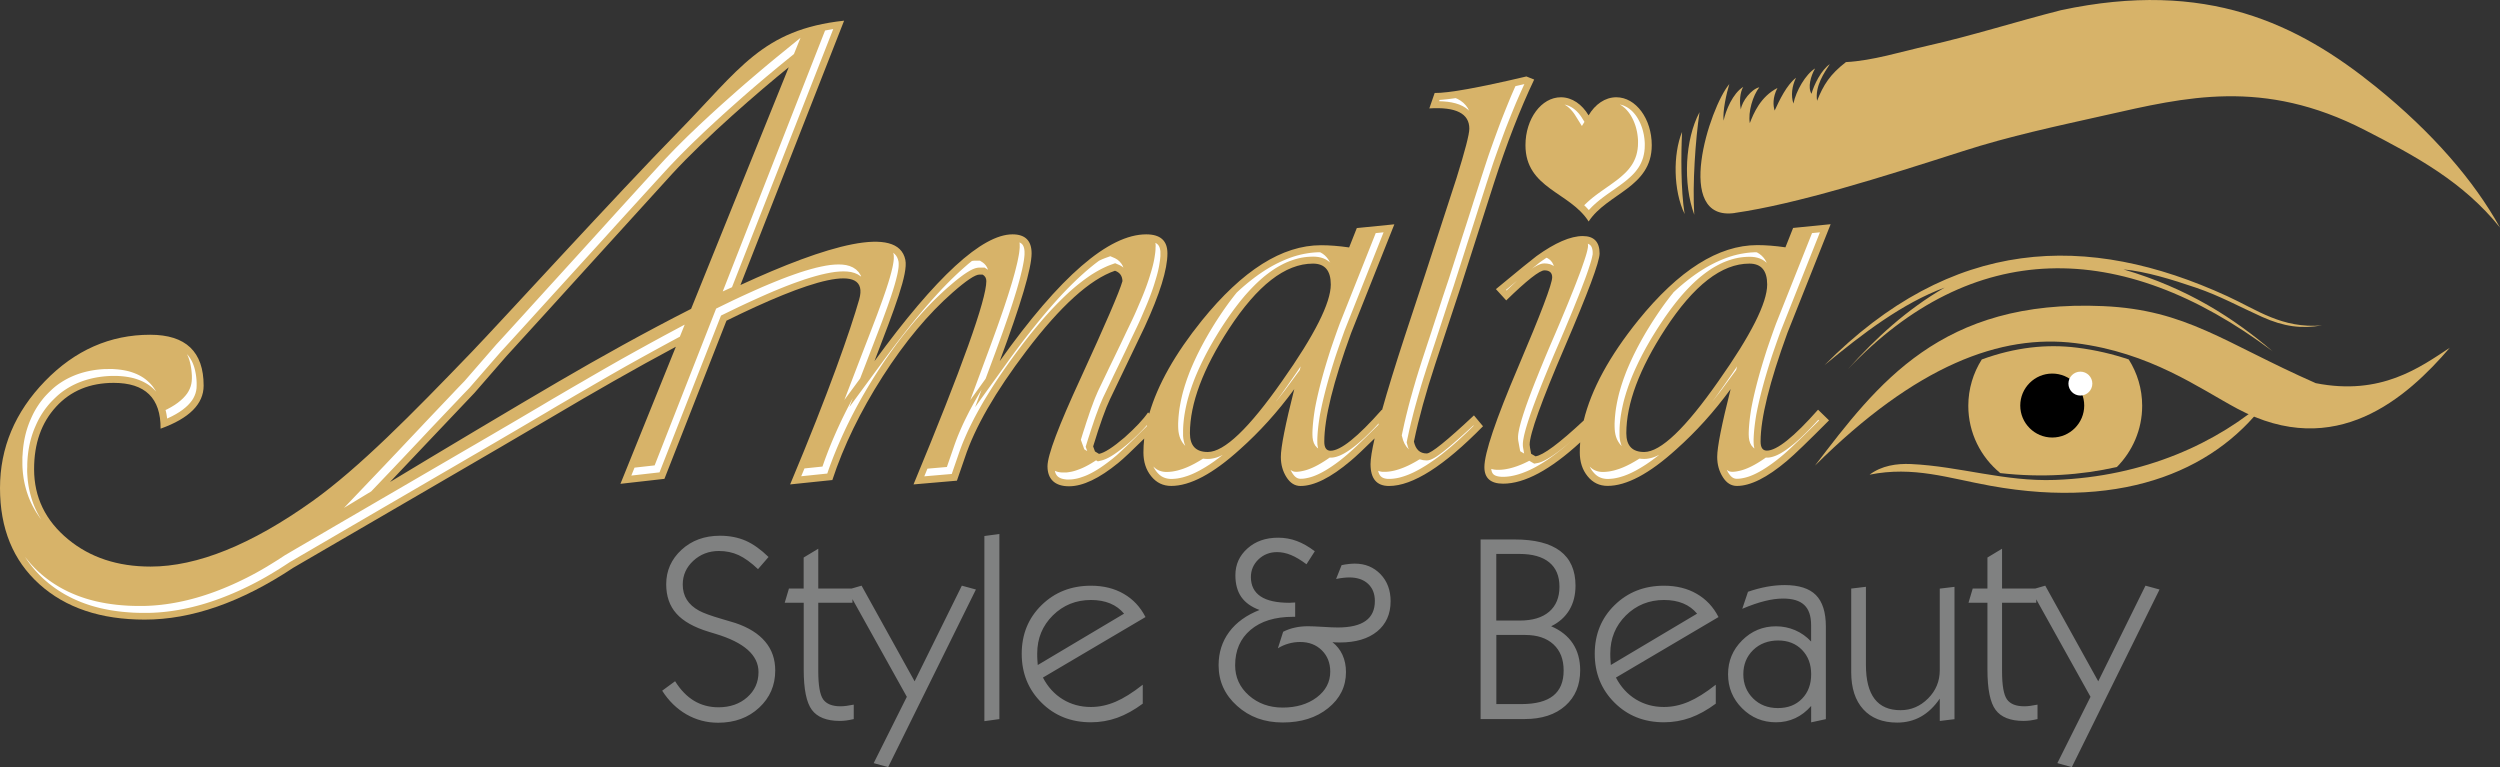 <?xml version="1.0" encoding="UTF-8"?><svg id="Ebene_1" xmlns="http://www.w3.org/2000/svg" viewBox="0 0 508.14 155.92"><rect x="0" y="0" width="508.14" height="155.92" fill="#333333" stroke="none"/><defs><style>.cls-1,.cls-2{fill:#d7b369;}.cls-1,.cls-2,.cls-3,.cls-4,.cls-5{stroke-width:0px;}.cls-1,.cls-3,.cls-4{fill-rule:evenodd;}.cls-4{fill:#fff;}.cls-5{fill:#808181;}</style></defs><path class="cls-1" d="M432.67,73.05c1.73,2.73,2.74,5.97,2.74,9.43,0,4.84-1.97,9.24-5.14,12.44-7.33,1.66-15.27,2.2-23.7,1.24-3.96-3.24-6.5-8.17-6.5-13.67,0-3.46,1.01-6.7,2.74-9.43,6.86-2.5,13.26-3.15,19.31-2.4,3.86.48,7.36,1.33,10.55,2.4"/><path class="cls-1" d="M352.61,43.28c12.57-1.81,29.81-7.24,46.21-12.51,9.81-3.16,19.13-5.11,29.14-7.36,16.18-3.64,32-7.61,52.7,3.02,10.38,5.33,20.04,10.54,27.48,19.83-5.29-9.54-13.7-19.3-25.21-28.61-15.84-12.81-34.38-21.92-64.02-15.58-9.03,2.29-18.06,5.19-27.09,7.22-5.42,1.22-11.2,3.05-16.62,3.33-3.24,2.49-4.58,4.64-5.87,7.87-.47-3.02,1.54-5.82,2.59-7.45-1.72,1.14-3.25,4.24-3.72,6.03-.81-1.32-.16-3.6.73-5.16-1.92,1.17-3.87,4.55-4.41,7.14-.53-1.63-.31-3.5.53-5.25-1.92,1.5-3.35,4.52-4.34,6.67-.31-.94-.46-2.64.57-4.59-3.46,1.77-4.86,5.18-5.62,7.14-.39-2.27.63-5.61,1.93-7.28-1.59.35-3.54,2.82-3.75,4.51-.34-1.56-.18-3.48.48-4.59-2.13,1.33-3.54,4.75-3.99,6.86-.21-2.01.57-5.46,1.16-7.43-4.05,4.8-11.43,28.01,1.13,26.2"/><path class="cls-1" d="M368.9,94.64c12.71-16.62,25.6-33.88,58.57-32.42,16.97.75,24.55,7.43,43.22,15.66,13.27,2.62,21.2-3.23,27.25-7.2-8.7,10.13-23.18,23.09-43.22,12.37-7.73-4.13-17.63-11.41-32.89-13.31-15.12-1.88-32.27,4.41-52.93,24.9"/><path class="cls-3" d="M417.13,75.93c3.58,0,6.5,2.92,6.5,6.5s-2.92,6.5-6.5,6.5-6.5-2.92-6.5-6.5,2.92-6.5,6.5-6.5"/><path class="cls-4" d="M422.85,75.54c1.34,0,2.43,1.09,2.43,2.43s-1.09,2.43-2.43,2.43-2.43-1.09-2.43-2.43,1.09-2.43,2.43-2.43"/><path class="cls-1" d="M380,96.48c2.47-1.84,5.46-2.29,8.43-2.16,9.89.46,19.01,3.61,29.28,3.23,18.12-.68,33-7.45,43.43-16.69-9.87,14.16-28.75,22.91-56.57,17.88-8.56-1.55-15.63-4.05-24.57-2.26"/><path class="cls-1" d="M370.78,74.28c25.96-26.23,53.48-27.13,81.91-14.09,6.11,2.8,11.12,6.63,19.26,5.95-4.15.72-7.73.27-12.19-1.74-4.57-2.05-8.55-4.27-13.36-5.91-5.02-1.71-10.27-3.32-14.79-3.73,13.13,3.85,22.45,9.94,30.31,16.64-30.99-23.26-61.14-22.85-86.3,3.62,5.67-6.35,11.96-12.11,19.65-16.57-8.47,3.12-16.59,9.25-24.49,15.82"/><path class="cls-1" d="M344.37,43.65c-2.33-6.34-1.88-15.32,1.07-20.85-.82,5.56-1.46,14.49-1.07,20.85"/><path class="cls-1" d="M342.41,43.5c-2.31-4.75-2.38-12.16-.52-16.69-.21,4.38-.28,11.76.52,16.69"/><path class="cls-2" d="M328.53,19.77c3.97,0,7.2,4.38,7.2,9.74,0,8.62-9.04,9.74-12.83,15.51-3.77-5.99-12.84-6.69-12.84-15.51,0-5.37,3.24-9.74,7.2-9.74,2.27,0,4.31,1.44,5.63,3.68,1.32-2.24,3.35-3.68,5.63-3.68"/><path class="cls-2" d="M245.49,91.87c3.34,0,8.39-4.81,15.1-14.41,6.61-9.36,9.9-15.91,9.9-19.63,0-2.84-1.21-4.25-3.62-4.25-5.64,0-11.31,4.42-17.08,13.26-5.29,8.13-7.93,15.19-7.93,21.22,0,2.54,1.21,3.81,3.62,3.81M291.59,18.9c2.8.04,9.01-1.08,18.66-3.36l1.58.63c-2.9,6.11-5.61,13.09-8.15,20.98-1.52,4.75-3.81,11.9-6.87,21.45-1.15,3.42-2.84,8.56-5.09,15.41-1.91,5.81-3.36,11.05-4.33,15.75.35,1.6,1.21,2.41,2.6,2.41.89,0,4.1-2.58,9.6-7.74l1.84,2.21c-7.93,8.08-14.28,12.14-19.11,12.14-2.49,0-3.75-1.47-3.75-4.44,0-1.07.28-2.82.83-5.23-2.21,2.18-3.84,3.71-4.91,4.6-4.01,3.38-7.39,5.07-10.14,5.07-1.15,0-2.1-.58-2.86-1.78-.76-1.19-1.15-2.56-1.15-4.12,0-1.99.91-6.59,2.73-13.78-3.38,4.62-7.06,8.69-11.05,12.24-5.46,4.96-10.12,7.43-13.96,7.43-1.65,0-3.01-.65-4.07-1.97-1.06-1.3-1.58-2.93-1.58-4.83,0-.93.05-1.87.16-2.83-2.46,2.43-4.2,4.08-5.25,4.93-3.9,3.19-7.24,4.77-10.03,4.77s-4.38-1.37-4.38-4.07c0-2.23,2.25-8.19,6.74-17.9,5.07-11.05,7.91-17.62,8.5-19.74-.04-1.06-.54-1.75-1.52-2.1-5.07,1.73-11.1,7.17-18.03,16.32-6.26,8.26-10.45,15.49-12.5,21.71l-1.6,4.64-8.82.76c9.86-23.77,14.8-37.56,14.8-41.33,0-.59-.26-1.04-.76-1.32h-.65c-.85,0-2.67,1.21-5.46,3.66-4.94,4.33-9.69,10.01-14.22,17.08-4.53,7.09-7.93,14.09-10.21,21.02l-8.58.89c7.87-18.73,12.25-31.34,14.03-37.57,2.29-8.03-10.55-3.8-26.97,4.29l-12.61,32.15-8.94,1.01,11.26-27.86c-8.4,4.49-17.08,9.48-24.76,14.03-9.97,5.91-41.01,23.89-53,30.89-10.59,7.03-20.65,10.54-30.19,10.54-8.94,0-16.08-2.39-21.43-7.21-5.34-4.81-7.99-11.33-7.99-19.52s3.04-15.45,9.15-21.75c6.08-6.27,13.22-9.42,21.37-9.42,7.24,0,10.87,3.44,10.87,10.34,0,3.74-2.91,6.65-8.75,8.75.05-6.22-3.12-9.31-9.53-9.31-4.85,0-8.75,1.62-11.71,4.85-2.99,3.26-4.47,7.46-4.47,12.68,0,5.73,2.32,10.49,6.94,14.29,4.47,3.68,10.04,5.52,16.72,5.52,9.5,0,20.51-4.44,32.95-13.32,9.42-6.73,20.25-17.73,32.35-30.31,5.82-6.05,29.97-32.52,41.76-44.53,12.71-12.95,17.18-20.97,33.92-22.8l-21.07,53.73c17.4-8.03,32.05-12.35,33.52-5.1.56,2.78-2.1,9.69-6.28,20.57,12.53-17.19,21.89-25.77,28.06-25.77,2.58,0,3.88,1.28,3.88,3.86,0,3.03-2.17,10.34-6.48,21.91,12.22-17.19,22.15-25.77,29.78-25.77,2.88,0,4.31,1.28,4.31,3.86,0,3.27-1.54,8.26-4.64,14.97-1.56,3.25-3.9,8.15-7.04,14.69-.89,1.86-2.04,5.05-3.42,9.58l.37,1.02.82.5c1.11-.22,2.84-1.32,5.22-3.36,2.23-1.99,3.81-3.68,4.75-5.07l.25.24c1.71-5.9,5.28-12.21,10.69-18.92,8.26-10.21,16.32-15.3,24.21-15.3,1.73,0,3.64.15,5.72.45l1.56-3.94,7.63-.76-8.78,22.08c-3.64,9.99-5.46,17.36-5.46,22.1,0,1.24.43,1.84,1.28,1.84,2.02,0,5.5-2.77,10.4-8.32l.06.05c1.13-4.04,2.68-9.07,4.65-15.09,1.99-5.94,5.48-16.62,10.49-32.07,1.73-5.55,2.6-8.89,2.6-10.03,0-3.08-2.71-4.46-8.13-4.12l1.08-3.12h0ZM304.05,58.77c4.66-3.86,7.41-6.09,8.26-6.72,3.77-2.71,6.91-4.07,9.4-4.07,2.28,0,3.42,1.19,3.42,3.55,0,1.65-2.36,8-7.11,19.05s-7.11,17.66-7.11,19.81c0,.22.11.82.3,1.84l.89.52c1.56-.21,4.82-2.63,9.8-7.28,1.53-6.31,5.22-13.09,11.07-20.35,8.26-10.21,16.32-15.3,24.21-15.3,1.73,0,3.64.15,5.72.45l1.56-3.94,7.63-.76-8.78,22.08c-3.64,9.99-5.46,17.36-5.46,22.1,0,1.24.43,1.84,1.28,1.84,2.02,0,5.5-2.77,10.4-8.32l2.23,2.17c-4.16,4.18-7,6.93-8.58,8.26-4.01,3.38-7.39,5.07-10.14,5.07-1.15,0-2.1-.58-2.86-1.78-.76-1.19-1.15-2.56-1.15-4.12,0-1.99.91-6.59,2.73-13.78-3.38,4.62-7.06,8.69-11.05,12.24-5.46,4.96-10.12,7.43-13.96,7.43-1.65,0-3.01-.65-4.07-1.97-1.06-1.3-1.58-2.93-1.58-4.83,0-.68.03-1.36.08-2.04-6.09,5.59-11.32,8.39-15.66,8.39-2.54,0-3.81-1.13-3.81-3.36,0-2.84,2.3-9.64,6.89-20.41,4.59-10.77,6.89-16.84,6.89-18.18,0-.93-.54-1.41-1.58-1.41-.98,0-3.58,2.04-7.76,6.11l-2.1-2.3h0ZM334.19,91.87c3.34,0,8.39-4.81,15.1-14.41,6.61-9.36,9.9-15.91,9.9-19.63,0-2.84-1.21-4.25-3.62-4.25-5.64,0-11.31,4.42-17.08,13.26-5.29,8.13-7.93,15.19-7.93,21.22,0,2.54,1.21,3.81,3.62,3.81h0ZM160.32,13.67c-6.06,4.9-16.82,14.19-23.69,21.66-4.05,4.4-25.63,28.27-33.73,37.1l-6.46,7.43c-6.64,6.95-12.37,13.08-17.17,18.11,9.81-5.94,25.86-15.51,34.24-20.4,8.25-4.82,17.71-10.1,26.96-14.79l19.85-49.12h0Z"/><path class="cls-4" d="M288.58,93.36l.68.17.73.06.3-.03.26-.06.23-.07.22-.09.21-.1.21-.11.21-.12.22-.13.23-.15.23-.16.24-.17.26-.19.27-.2.28-.21.29-.23.3-.24.32-.26.33-.27.34-.29.35-.3.37-.32.38-.33.39-.34.41-.36.42-.38.43-.39.45-.4.46-.42.47-.43.4-.37.06.07-.55.54-.71.69-.7.66-.69.64-.68.62-.67.59-.66.57-.65.54-.64.52-.63.5-.62.47-.61.45-.6.42-.59.4-.58.38-.57.35-.55.33-.54.3-.53.28-.52.26-.51.23-.5.21-.48.18-.47.16-.46.14-.45.12-.43.09-.42.07-.41.05-.4.03h-.73l-.3-.04-.26-.06-.22-.07-.19-.09-.16-.1-.14-.11-.13-.13-.12-.16-.11-.19-.1-.23-.09-.28-.04-.18.09.04.22.07.26.06.3.04h.73l.4-.03.41-.05.42-.07.43-.09.45-.12.46-.14.47-.16.48-.18.5-.21.51-.23.52-.26.53-.28.54-.3.55-.33M308.02,17.51l.78-.18.88-.2.16-.04-.11.23-.27.6-.27.6-.27.61-.27.61-.27.62-.27.62-.26.63-.26.63-.26.64-.26.64-.26.65-.26.65-.26.66-.26.66-.25.67-.25.67-.25.68-.25.68-.25.69-.25.69-.25.7-.25.7-.25.71-.25.72-.24.72-.24.73-.24.73-.24.74-.24.74-.15.45-.15.47-.15.48-.16.49-.16.51-.17.52-.17.54-.18.55-.18.57-.19.58-.19.59-.19.61-.2.62-.2.64-.21.65-.21.66-.22.68-.22.69-.23.71-.23.72-.24.73-.24.75-.24.76-.25.78-.25.79-.26.8-.26.82-.27.83-.27.85-.28.86-.28.88-.28.88-.11.32-.11.34-.12.35-.12.36-.12.37-.13.38-.13.39-.13.4-.14.41-.14.42-.14.43-.14.44-.15.45-.15.46-.15.47-.16.48-.16.49-.16.5-.17.51-.17.52-.17.53-.18.54-.18.55-.18.56-.19.57-.08.25-.5,1.51-.2.61-.2.62-.21.63-.21.64-.18.55-.18.54-.17.54-.17.54-.17.53-.17.53-.16.53-.16.52-.16.52-.15.52-.15.52-.15.51-.15.51-.14.51-.14.5-.14.5-.14.49-.13.49-.13.49-.13.49-.12.48-.12.48-.12.48-.12.47-.11.47-.11.47-.11.46-.1.46-.1.46-.1.46-.1.45-.16.78.27.98.18.43-.03-.02-.48-.54-.38-.62-.28-.67-.27-.98.16-.78.1-.45.1-.46.1-.46.1-.46.11-.46.11-.47.11-.47.12-.47.12-.48.12-.48.12-.48.13-.49.13-.49.13-.49.14-.49.14-.5.14-.5.14-.51.15-.51.15-.51.15-.52.15-.52.16-.52.16-.52.16-.53.17-.53.17-.53.17-.54.17-.54.18-.54.18-.55.21-.64.21-.63.2-.62.2-.61.5-1.51.08-.25.19-.57.18-.56.18-.55.18-.54.17-.53.17-.52.17-.51.16-.5.16-.49.16-.48.15-.47.15-.46.15-.45.14-.44.14-.43.14-.42.14-.41.13-.4.13-.39.13-.38.12-.37.12-.36.12-.35.11-.34.11-.32.28-.88.28-.88.28-.86.27-.85.27-.83.26-.82.26-.8.25-.79.25-.78.24-.76.24-.75.24-.73.23-.72.23-.71.22-.69.22-.68.21-.66.21-.65.2-.64.2-.62.19-.61.19-.59.19-.58.18-.57.18-.55.17-.54.17-.52.16-.51.16-.49.15-.48.15-.47.15-.45.24-.74.24-.74.24-.73.24-.73.24-.72.25-.72.25-.71.25-.7.25-.7.25-.69.25-.69.25-.68.25-.68.25-.67.25-.67.26-.66.26-.66.26-.65.26-.65.26-.64.26-.64.26-.63.26-.63.27-.62.27-.62.27-.61.09-.19h0ZM298.63,22.53l-.2-.2-.56-.43-.62-.36-.68-.3-.73-.24-.78-.18-.82-.13-.88-.08-.85-.04.09-.26.29-.02.37-.03.39-.04.41-.04.43-.05.45-.06.47-.06.46-.07.39.17.62.36.56.43.49.51.41.57.28.55h.01ZM234.83,49.36l.1.05.18.11.15.12.13.13.11.15.1.17.09.2.07.24.06.28.04.32v.92l-.03.3-.03.31-.04.32-.05.33-.05.34-.06.36-.07.37-.08.38-.09.39-.1.4-.11.41-.12.42-.13.44-.14.45-.14.46-.15.47-.16.48-.17.49-.18.5-.19.51-.2.52-.21.53-.22.54-.23.55-.24.56-.25.58-.25.59-.26.6-.27.61-.28.61-.14.3-.15.32-.16.33-.16.34-.17.35-.17.36-.18.37-.18.38-.19.39-.19.4-.19.41-.2.42-.2.43-.21.44-.21.44-.22.45-.22.46-.41.85-.29.6-.24.5-.25.51-.25.52-.26.53-.26.54-.26.55-.27.56-.27.57-.28.58-.28.59-.29.6-.3.62-.09.19-.09.2-.09.2-.09.21-.09.22-.1.23-.1.23-.1.24-.1.25-.1.26-.1.26-.1.27-.1.28-.11.29-.11.29-.11.3-.11.31-.11.32-.11.32-.11.33-.11.34-.12.35-.12.35-.12.36-.12.37-.12.38-.12.38-.13.39-.13.4-.13.41-.13.42-.27.88.32.88-.6-.36-.7-1.94.27-.88.13-.42.13-.41.13-.4.13-.39.12-.38.12-.38.12-.37.12-.36.12-.35.12-.35.11-.34.11-.33.11-.32.11-.32.11-.31.11-.3.11-.29.11-.29.1-.28.1-.27.1-.26.1-.26.1-.25.1-.24.1-.23.1-.23.09-.22.09-.21.09-.2.09-.2.09-.19.3-.62.29-.6.28-.59.28-.58.27-.57.27-.56.26-.55.26-.54.26-.53.25-.52.25-.51.24-.5.29-.6.41-.85.22-.46.22-.45.21-.44.21-.44.2-.43.2-.41.19-.41.19-.4.19-.39.18-.38.18-.37.17-.36.17-.35.16-.34.16-.33.15-.32.14-.3.28-.61.27-.61.26-.6.25-.59.25-.58.24-.56.23-.55.22-.54.21-.53.2-.52.19-.51.18-.5.17-.49.16-.48.15-.47.14-.46.14-.45.13-.44.12-.42.11-.41.1-.4.09-.39.08-.38.07-.37.06-.36.05-.34.05-.33.04-.32.03-.31.02-.3v-.28l.02-.26v-.38l-.05-.32h0v-.04ZM207.21,49.27l.04.02.18.09.15.1.13.11.11.12.1.15.09.17.08.21.07.25.05.29.03.33v.61l-.02.27-.03.3-.04.34-.05.37-.07.39-.08.42-.09.45-.1.48-.12.5-.13.53-.14.56-.15.58-.17.61-.18.64-.19.66-.21.69-.22.71-.23.74-.24.76-.26.79-.27.82-.28.84-.3.87-.31.89-.32.92-.33.94-.35.97-.36.99-.37,1.02-.38,1.04-1.92,5.17-3.12,4.35,4.06-10.94.38-1.04.37-1.02.36-.99.35-.97.33-.94.32-.92.31-.89.3-.87.28-.84.27-.82.26-.79.24-.76.23-.74.22-.71.21-.69.19-.66.18-.64.17-.61.15-.58.14-.56.13-.53.12-.5.1-.48.09-.45.08-.42.07-.39.05-.37.04-.34.03-.3.02-.27v-.61l-.03-.33-.02-.08h0ZM181.56,51.38h0l.3.26.25.28.21.33.17.39.13.47.02.15.02.2v.51l-.02.31-.04.34-.06.37-.07.4-.09.43-.11.46-.12.49-.14.52-.15.54-.17.57-.18.59-.2.62-.21.65-.23.67-.24.69-.25.72-.27.74-.28.77-.29.79-.3.82-.32.84-.33.86-.34.89-.35.91-.36.94-.37.96-.38.98-1.96,5.09-3.21,4.37,4.18-10.88.38-.98.37-.96.36-.94.35-.91.34-.89.33-.86.32-.84.3-.82.29-.79.28-.77.27-.74.25-.72.24-.69.23-.67.21-.65.2-.62.18-.59.17-.57.15-.54.14-.52.12-.49.11-.46.09-.43.07-.4.06-.37.04-.34.02-.31v-.51l-.02-.2-.02-.15-.08-.31h0ZM167.71,6.2l1.09-.2.56-.09-20.58,52.47-1.88.86,20.8-53.04h.01ZM31.76,79.64l-.12-.15-.35-.36-.37-.34-.39-.32-.42-.3-.44-.27-.45-.25-.47-.22-.49-.2-.51-.18-.52-.16-.54-.13-.56-.11-.57-.09-.59-.07-.6-.05-.62-.03h-1.11l-.48.02-.47.03-.47.04-.46.05-.46.06-.45.07-.45.08-.44.09-.44.1-.43.11-.43.12-.42.13-.42.14-.41.15-.41.16-.4.17-.39.18-.39.19-.38.2-.37.21-.37.22-.36.23-.36.24-.35.25-.34.26-.34.28-.33.29-.32.3-.32.31-.31.31-.31.32-.3.33-.29.34-.28.35-.27.35-.26.36-.25.37-.24.37-.23.38-.22.38-.21.39-.2.4-.19.4-.18.41-.18.41-.17.42-.16.43-.15.43-.14.44-.13.44-.12.45-.11.45-.1.46-.09.46-.08.47-.07.47-.06.48-.05.48-.04.49-.03.5-.02.5v.51l-.02.51v.57l.03.57.04.56.05.56.07.55.08.55.1.54.11.54.13.53.14.52.15.52.17.51.18.51.2.5.21.49.23.49.24.48.26.47.27.47.2.32-.28-.37-.31-.45-.3-.45-.29-.46-.27-.47-.26-.47-.24-.48-.23-.49-.21-.49-.2-.5-.18-.51-.17-.51-.15-.52-.14-.52-.13-.53-.11-.54-.1-.54-.08-.55-.07-.55-.05-.56-.04-.56-.02-.57v-1.59l.04-.5.03-.5.04-.49.05-.48.06-.48.07-.47.08-.47.09-.46.1-.46.11-.45.12-.45.13-.44.14-.44.15-.43.16-.43.17-.42.18-.41.18-.41.19-.4.2-.4.21-.39.22-.38.23-.38.24-.37.25-.37.26-.36.27-.35.28-.35.29-.34.3-.33.31-.32.31-.31.32-.31.32-.3.33-.29.34-.28.34-.26.35-.25.36-.24.36-.23.37-.22.37-.21.38-.2.39-.19.39-.18.4-.17.4-.16.41-.15.42-.14.42-.13.43-.12.43-.11.44-.1.44-.09.45-.08.45-.07.46-.06.46-.05.47-.04.47-.03h.48l.48-.02h.63l.62.04.6.05.59.07.57.09.56.11.54.13.52.16.51.18.49.2.47.22.45.25.44.27.42.3.39.32.37.34.35.36.33.39.3.41.28.43.2.35v-.03ZM37.97,71.94l.24.27.23.3.22.32.2.34.19.36.17.38.15.4.14.43.12.45.1.47.09.49.07.52.05.54.03.56v.56l-.02.57-.08.53-.13.51-.19.5-.24.49-.3.48-.37.47-.43.47-.5.46-.57.46-.64.45-.72.44-.79.43-.86.41-.16.07-.04-.33-.09-.56-.11-.54-.08-.3.36-.17.79-.43.72-.44.64-.45.57-.46.5-.46.43-.47.37-.47.3-.48.24-.49.19-.5.13-.51.08-.53.03-.57v-.56l-.04-.56-.05-.54-.07-.52-.09-.49-.1-.47-.12-.45-.14-.43-.15-.4-.17-.38-.09-.18h0ZM138.15,68.45l-2.25,1.21-.79.43-.79.43-.79.43-.79.43-.79.44-.8.44-.8.44-.79.44-.79.44-.79.44-.79.44-.79.45-.79.45-.79.45-.79.45-.78.45-.78.45-.78.45-.78.45-.77.45-.77.45-.77.44-.76.44-.76.44-.75.44-.75.44-.75.44-.74.43-.74.43-.73.43-.72.43-.99.59-1.11.65-1.22.72-1.32.78-1.41.83-1.5.88-1.58.92-1.65.97-1.72,1-1.78,1.04-1.83,1.06-1.87,1.09-1.9,1.11-1.93,1.12-3.59,2.09-2.3,1.34-1.97,1.15-1.96,1.14-1.95,1.13-1.92,1.12-1.89,1.1-1.85,1.08-1.81,1.05-1.75,1.02-1.69.99-1.63.95-1.55.9-1.47.86-1.38.8-1.28.75-1.21.71-1.01.66-.97.62-.97.6-.96.58-.96.56-.96.54-.95.51-.95.49-.95.47-.94.45-.94.43-.94.41-.93.39-.93.37-.92.35-.92.33-.92.31-.91.29-.91.27-.91.25-.9.23-.9.21-.9.19-.89.17-.89.15-.88.13-.88.11-.88.09-.87.07-.87.05-.87.03h-1.68l-.8-.02-.79-.03-.78-.05-.76-.06-.75-.07-.74-.09-.73-.1-.72-.11-.71-.13-.7-.14-.69-.15-.67-.17-.67-.18-.65-.19-.64-.21-.63-.22-.62-.23-.61-.25-.6-.26-.59-.27-.58-.29-.57-.3-.56-.31-.55-.33-.54-.34-.53-.35-.52-.37-.51-.38-.5-.39-.49-.41-.48-.42-.46-.43-.45-.44-.43-.45-.42-.46-.4-.47-.39-.48-.37-.48-.36-.49-.34-.5-.24-.38.34.44.39.48.4.47.42.46.43.45.45.44.46.43.48.42.49.41.5.39.51.38.52.37.53.35.54.34.55.33.56.31.57.3.58.29.59.27.6.26.61.25.62.23.63.22.64.21.65.19.67.18.67.17.69.15.7.14.71.13.72.11.73.1.74.09.75.07.76.06.78.05.79.03.8.02h1.68l.87-.03.87-.05.87-.07.88-.09.88-.11.88-.13.89-.15.89-.17.9-.19.9-.21.9-.23.91-.25.91-.27.91-.29.92-.31.92-.33.92-.35.93-.37.93-.39.94-.41.94-.43.94-.45.95-.47.95-.49.95-.51.96-.54.96-.56.96-.58.97-.6.97-.62,1.01-.66,1.21-.71,1.28-.75,1.38-.8,1.47-.86,1.55-.9,1.63-.95,1.69-.99,1.75-1.02,1.81-1.05,1.85-1.08,1.89-1.1,1.92-1.12,1.95-1.13,1.96-1.14,1.97-1.15,2.3-1.34,3.59-2.09,1.93-1.12,1.9-1.11,1.87-1.09,1.83-1.06,1.78-1.04,1.72-1,1.65-.97,1.58-.92,1.5-.88,1.41-.83,1.32-.78,1.22-.72,1.11-.65.99-.59.72-.43.73-.43.74-.43.74-.43.75-.44.75-.44.75-.44.76-.44.76-.44.77-.44.77-.45.77-.45.78-.45.78-.45.78-.45.78-.45.79-.45.79-.45.79-.45.79-.45.79-.44.79-.44.79-.44.79-.44.8-.44.8-.44.79-.44.79-.43.79-.43.79-.43.79-.43,4.24-2.27-1,2.49-.02-.02ZM175.04,56.25l-.07-.07-.62-.41-.67-.29-.71-.19-.75-.1-.79-.03-.83.03-.87.08-.91.14-.96.19-1.01.23-1.05.28-1.1.32-1.14.36-1.18.41-1.23.44-1.26.48-1.3.52-1.34.55-1.37.59-1.4.62-1.44.65-1.46.67-1.49.7-1.51.73-2.03.99-12.5,31.87-5.73.65.65-1.61,4.09-.46,12.5-31.87,2.03-.99,1.51-.73,1.49-.7,1.46-.67,1.44-.65,1.4-.62,1.37-.58,1.34-.55,1.3-.52,1.26-.48,1.23-.44,1.18-.41,1.14-.36,1.1-.32,1.05-.28,1.01-.23.96-.19.91-.14.87-.08.83-.03.79.03.75.1.71.19.68.29.62.41.53.53.41.64.11.31h0ZM200.77,54.81l-.04-.03-.6-.39h-1.13l-.32.03-.36.08-.33.11-.33.14-.33.16-.34.19-.35.21-.37.24-.38.26-.4.29-.42.32-.44.34-.46.37-.48.4-.5.43-.53.45-.47.42-.47.43-.47.44-.47.44-.47.45-.47.46-.47.47-.46.48-.46.48-.46.49-.46.5-.46.51-.46.52-.46.52-.45.53-.45.54-.45.55-.45.55-.45.56-.45.57-.45.58-.44.59-.44.59-.44.6-.44.61-.44.62-.44.63-.44.63-.43.64-.43.65-.43.66-.43.67-.43.67-.42.67-.41.67-.41.67-.4.67-.39.67-.39.67-.38.67-.37.67-.37.67-.36.67-.35.67-.35.67-.34.67-.33.67-.33.67-.32.67-.31.67-.31.67-.3.67-.29.66-.29.67-.28.66-.27.66-.27.66-.26.66-.25.66-.25.66-.24.66-.23.66-.15.45-5.3.55.52-1.24.14-.35,3.66-.38.16-.45.23-.66.24-.66.25-.66.25-.66.26-.66.27-.66.27-.66.28-.66.29-.67.29-.66.3-.67.31-.67.31-.67.32-.67.33-.67.33-.67.34-.67.35-.67.35-.67.36-.67.07-.13-.69,1.8,7.42-10.1,1.14-1.53,1.12-1.48,1.1-1.42,1.08-1.37,1.06-1.32,1.04-1.27,1.02-1.22,1.01-1.17.99-1.12.97-1.07.95-1.02.93-.96.91-.91.89-.86.87-.81.85-.76.82-.71.73-.59.19-.04.32-.03h1.13l.6.39.3.25.26.29.22.33.17.35.08.24-.04-.02ZM228.33,54.39l-.24-.2-.48-.28-.95-.41-1.03.37-.53.21-.53.24-.54.26-.54.28-.54.3-.54.32-.55.34-.55.37-.55.39-.56.41-.56.43-.57.45-.57.47-.57.49-.58.51-.58.54-.59.56-.59.58-.6.6-.6.62-.61.64-.61.66-.62.69-.62.71-.62.73-.63.75-.64.77-.64.79-.64.81-.65.83-.65.86-.59.78-.57.77-.56.77-.55.76-.54.76-.53.75-.51.74-.5.74-.49.73-.48.73-.46.72-.45.72-.44.71-.43.7-.42.7-.4.69-.39.69-.38.68-.37.68-.36.67-.34.67-.33.66-.32.65-.31.65-.29.64-.28.64-.27.63-.26.63-.24.62-.23.62-.22.61-.2.59-1.3,3.76-5.58.48.02-.05.62-1.51,3.95-.34,1.3-3.76.2-.59.22-.61.23-.62.24-.62.26-.63.27-.63.28-.64.29-.64.31-.65.32-.65.33-.66.34-.67.36-.67.37-.68.38-.68.39-.69.4-.69.42-.7.15-.25-1.32,3.57,7.28-10.13,1.12-1.52,1.1-1.47,1.09-1.42,1.08-1.37,1.06-1.32,1.05-1.27,1.03-1.22,1.02-1.17,1-1.12.99-1.07.97-1.01.96-.96.94-.91.93-.86.91-.81.9-.76.88-.71.86-.65.22-.11.53-.24.53-.21,1.03-.37.95.41.48.28.43.36.37.43.29.48.14.36h0ZM233.12,86.61l-2,1.98-.43.43-.42.41-.4.39-.38.37-.37.35-.35.33-.33.31-.31.29-.3.28-.28.26-.26.24-.24.22-.23.2-.21.17-.19.16-.35.29-.35.27-.34.26-.34.26-.34.25-.33.24-.33.23-.32.22-.32.21-.32.2-.31.19-.31.18-.3.17-.3.16-.29.15-.29.14-.28.13-.28.12-.28.11-.27.1-.27.09-.26.09-.26.08-.25.07-.25.06-.24.05-.24.04-.23.04-.23.03-.22.02h-.22l-.21.02h-.45l-.4-.05-.35-.06-.3-.08-.26-.1-.22-.11-.18-.12-.16-.13-.13-.14-.12-.16-.11-.19-.09-.22-.08-.26-.03-.16.14.07.26.1.3.08.35.06.4.04h.88l.22-.03.23-.03.23-.04.24-.04.24-.05.25-.06.25-.07.26-.08.26-.09.27-.1.27-.1.28-.11.28-.12.28-.13.29-.14.29-.15.3-.16.3-.17.31-.18.31-.19.32-.2.32-.21.04-.03.36.22.83-.2.32-.1.32-.12.32-.14.33-.16.33-.18.34-.2.35-.22.36-.24.37-.26.39-.28.4-.3.41-.32.42-.34.44-.36.46-.39.43-.39.41-.37.39-.37.38-.36.36-.35.35-.35.33-.34.32-.34.3-.33.29-.32.06-.07-.03.25v-.02ZM308.45,56.98l-.41.37-.67.61-.7.65-.46.44-.11-.13.51-.42.76-.63.72-.59.37-.3h-.01ZM310.84,93.66l1,.58.71-.13.25-.06.24-.07.24-.09.24-.1.24-.11.25-.12.26-.14.26-.15.27-.16.27-.17.28-.18.29-.19.3-.21.31-.22.32-.23.32-.24.33-.26.34-.27.35-.28.36-.29.37-.31.38-.32.27-.23-.18.16-.55.47-.54.46-.53.44-.53.42-.52.41-.52.39-.51.37-.5.36-.5.34-.49.32-.49.31-.48.29-.47.27-.46.26-.46.24-.45.22-.45.21-.44.19-.43.17-.42.16-.42.14-.41.13-.4.11-.4.1-.39.08-.38.07-.37.05-.37.04-.36.02h-.73l-.34-.03-.3-.05-.25-.06-.21-.07-.18-.08-.15-.09-.12-.09-.1-.1-.09-.11-.08-.13-.07-.15-.06-.19-.05-.22-.03-.24.14.05.25.06.3.05.34.03h.73l.36-.02.37-.04.37-.05.38-.07.39-.08.4-.1.4-.11.41-.13.42-.14.42-.16.43-.17.44-.19.45-.21.45-.22.26-.14h.02ZM322.7,49.53h.04l.17.08.14.08.11.08.1.09.09.1.08.12.08.15.07.18.06.22.05.26.03.3v.52l-.04.16-.04.2-.05.24-.07.28-.08.31-.1.34-.11.37-.13.4-.14.43-.15.46-.17.49-.18.52-.2.55-.21.57-.23.6-.24.63-.25.66-.27.69-.28.71-.3.74-.31.77-.32.8-.34.83-.35.85-.37.88-.38.91-.39.94-.41.96-.42.99-.44,1.02-.44,1.02-.43,1-.41.97-.4.95-.38.92-.37.9-.36.87-.34.85-.33.82-.31.79-.3.77-.29.74-.27.72-.26.69-.25.67-.23.64-.22.61-.2.59-.19.57-.18.54-.16.52-.15.49-.14.47-.12.44-.11.42-.1.4-.08.38-.07.36-.06.34-.04.32-.03.31v.51l.02.2.03.21.04.23.05.26.05.3.06.33v.05l-.79-.47-.19-1-.06-.33-.05-.3-.05-.26-.04-.23-.03-.21-.02-.2v-.51l.03-.31.04-.32.06-.34.07-.36.08-.38.1-.4.11-.42.12-.44.14-.47.15-.49.16-.52.18-.54.19-.57.2-.59.22-.61.23-.64.25-.67.26-.69.27-.72.29-.74.3-.77.32-.79.33-.82.34-.85.36-.87.37-.9.38-.92.4-.95.41-.97.43-1,.44-1.02.44-1.02.42-.99.41-.96.39-.94.38-.91.37-.88.35-.85.34-.83.32-.8.31-.77.3-.74.28-.71.27-.69.25-.66.24-.63.23-.6.21-.57.2-.55.18-.52.17-.49.16-.46.14-.43.13-.4.11-.37.1-.34.08-.31.07-.28.05-.24.04-.2.03-.16v-.12l.02-.07v-.33l-.04-.25h-.03ZM311.15,54.78l.29-.23.4-.32.36-.28.31-.25.26-.21.22-.17.16-.12.33-.23.34-.23.33-.23.18-.12.24.1.49.34.4.46.28.53.07.27-.26-.18-.53-.22-.55-.11-.6-.04-.45.05-.44.13-.41.18-.4.21-.42.25-.44.29-.17.12h.01ZM156.26,15.18l-.7.59-.72.61-.73.62-.75.64-.76.65-.77.67-.78.68-.79.7-.8.71-.81.72-.81.72-.81.73-.81.74-.81.74-.81.75-.81.75-.8.75-.79.76-.79.75-.78.75-.76.75-.75.75-.74.74-.72.74-.7.73-.69.72-.66.71-.43.47-.53.58-.62.68-.71.77-.78.86-.86.94-.93,1.02-.99,1.09-1.05,1.15-1.1,1.21-1.15,1.26-1.19,1.31-1.22,1.35-1.25,1.38-1.27,1.4-1.29,1.42-1.3,1.43-1.31,1.44-1.31,1.44-1.3,1.43-1.29,1.42-1.28,1.4-1.25,1.38-1.23,1.35-1.19,1.31-1.15,1.27-1.11,1.22-1.06,1.16-1,1.1-.94,1.03-.87.95-.81.88-6.45,7.42-.6.62-.62.64-.61.64-.6.64-.6.63-.59.62-.59.62-.58.61-.58.61-.57.6-.57.6-.56.59-.56.59-.55.58-.54.58-.54.57-.53.57-.53.56-.52.55-.52.55-.51.54-1.14,1.21-.85.9-.49.51-.48.51-.47.5-.47.49-.46.49-.46.48-3.25,3.41-5.53,3.35,7.8-8.18.46-.48.46-.49.47-.49.47-.5.48-.51.49-.51.85-.9,1.14-1.21.51-.54.52-.55.52-.55.53-.56.53-.56.54-.57.54-.58.55-.58.56-.59.56-.59.57-.6.57-.6.58-.61.58-.61.59-.62.59-.62.6-.63.6-.64.61-.64.62-.64.6-.62,6.45-7.42.81-.88.87-.95.94-1.03,1-1.1,1.06-1.16,1.11-1.22,1.15-1.27,1.19-1.31,1.23-1.35,1.25-1.38,1.28-1.4,1.29-1.42,1.3-1.43,1.31-1.44,1.31-1.44,1.3-1.43,1.29-1.42,1.27-1.4,1.25-1.38,1.22-1.35,1.19-1.31,1.15-1.26,1.1-1.21,1.05-1.15.99-1.09.93-1.02.86-.94.78-.86.71-.77.62-.68.53-.58.43-.47.66-.71.69-.72.7-.73.72-.74.74-.74.75-.75.76-.75.78-.75.79-.75.79-.76.8-.75.81-.75.81-.75.81-.74.81-.74.81-.73.81-.72.81-.72.8-.71.79-.7.78-.68.77-.67.76-.65.75-.64.73-.62.72-.61.7-.59.68-.57.66-.55.63-.52.61-.5,4.85-3.95-1.34,3.31-2.53,2.06-.61.5-.63.52-.66.55-.68.57h0ZM270.27,93.01h.48l.31-.04.3-.06.3-.08.3-.1.3-.11.3-.13.3-.15.31-.16.31-.18.31-.19.32-.21.32-.22.33-.24.34-.25.34-.27.35-.28.36-.3.36-.31.37-.33.38-.35.38-.36.39-.38.4-.39.41-.41.41-.42.42-.44.43-.46.14-.15-.07.31-2.17,2.13-.39.38-.38.37-.36.35-.35.34-.34.32-.32.31-.31.29-.3.28-.28.26-.27.24-.25.23-.24.21-.22.2-.21.18-.2.17-.36.3-.36.29-.35.28-.35.27-.35.26-.34.25-.34.24-.33.23-.33.22-.32.21-.32.2-.31.19-.31.18-.3.17-.3.16-.29.15-.29.14-.28.13-.28.12-.27.11-.27.1-.26.09-.26.08-.25.07-.24.06-.24.05-.23.05-.23.04-.22.03-.22.02h-.21l-.17.02-.27-.02-.21-.04-.2-.07-.19-.1-.2-.14-.21-.19-.21-.25-.23-.32-.1-.17-.1-.18-.1-.19-.07-.16.04.04.2.14.19.1.2.07.21.04.27.02h.17l.21-.02.22-.02.22-.03.23-.04.24-.05.24-.05.24-.06.25-.07.26-.08.26-.09.27-.1.27-.11.28-.12.28-.13.29-.14.29-.15.3-.16.3-.17.31-.18.31-.19.32-.2.32-.21.33-.22.33-.23.13-.09-.02.02ZM279.61,47.38l1.61-.16-7.92,19.94-.34.95-.33.92-.32.91-.31.89-.3.87-.29.86-.27.85-.26.83-.25.81-.24.8-.23.78-.22.77-.21.76-.2.74-.19.73-.18.71-.17.7-.16.68-.15.67-.14.65-.13.64-.12.62-.1.61-.09.6-.08.58-.07.57-.06.55-.05.54-.04.53-.03.51-.02.5v.51l.02.56.09.56.07.23-.18-.12-.42-.46-.28-.52-.17-.54-.09-.56-.03-.56v-.51l.02-.5.03-.51.04-.53.05-.54.06-.55.07-.57.08-.58.09-.6.1-.61.12-.62.13-.64.14-.65.15-.67.16-.68.17-.7.18-.71.19-.73.2-.74.21-.76.22-.77.23-.78.24-.8.25-.81.26-.83.27-.85.29-.86.3-.87.31-.89.32-.91.33-.92.35-.95,7.3-18.36h0ZM244.53,93.22l.42.05.55.02.43-.02.44-.06.44-.09.44-.12.44-.16.44-.19.4-.2-.38.3-.46.36-.46.34-.45.33-.45.31-.44.3-.44.28-.43.27-.42.25-.42.24-.41.23-.41.21-.4.2-.39.18-.39.17-.38.15-.37.14-.37.12-.36.11-.35.1-.35.08-.34.07-.33.06-.33.04-.32.03-.31.02h-.54l-.22-.02-.22-.03-.21-.04-.2-.05-.19-.06-.19-.07-.18-.08-.18-.09-.17-.1-.17-.12-.17-.13-.16-.14-.16-.16-.16-.17-.16-.19-.15-.2-.14-.2-.13-.21-.12-.21-.11-.22-.02-.04.02.02.16.16.16.14.17.13.17.12.17.1.18.09.18.08.19.07.19.06.2.05.21.04.22.03.22.02h.54l.31-.02.32-.03.33-.04.33-.06.34-.07.35-.08.35-.1.36-.11.37-.12.37-.14.38-.15.39-.17.39-.18.4-.2.41-.21.41-.23.42-.24.42-.25.43-.27.07-.04h-.02ZM270.38,53.41l-.07-.08-.41-.33-.44-.27-.48-.22-.5-.16-.52-.11-.53-.06-.54-.02-.61.02-.6.04-.6.07-.6.1-.59.13-.59.16-.59.19-.59.21-.59.24-.58.27-.58.3-.58.32-.58.35-.57.38-.57.4-.57.43-.57.45-.56.48-.56.5-.56.53-.56.56-.56.58-.56.61-.56.63-.55.66-.55.68-.55.71-.55.73-.55.76-.55.78-.55.81-.55.83-.5.77-.48.77-.46.76-.45.75-.43.75-.42.74-.4.74-.39.73-.37.73-.36.72-.34.72-.33.71-.31.7-.3.7-.28.69-.26.69-.25.68-.23.68-.22.67-.2.67-.19.66-.17.66-.15.65-.14.65-.12.64-.11.64-.09.63-.07.63-.06.62-.04.62-.02.61v1.16l.05.53.09.51.13.5.17.46-.15-.14-.32-.39-.27-.42-.23-.45-.18-.48-.13-.5-.09-.51-.05-.53-.02-.54v-.62l.03-.61.04-.62.06-.62.07-.63.09-.63.11-.64.12-.64.14-.65.15-.65.17-.66.19-.66.2-.67.22-.67.23-.68.25-.68.26-.69.28-.69.3-.7.31-.7.33-.71.34-.72.36-.72.37-.73.39-.73.4-.74.42-.74.43-.75.45-.75.46-.76.48-.77.5-.77.55-.83.55-.81.55-.78.55-.76.55-.73.55-.71.46-.57.74-.68.74-.65.74-.62.74-.59.73-.56.73-.53.73-.5.72-.47.72-.44.72-.41.72-.38.71-.35.71-.32.71-.3.7-.27.7-.24.7-.21.7-.18.69-.15.69-.12.69-.1.69-.07.69-.04h.52l.15.06.44.27.41.33.36.38.32.42.26.45.11.25.02-.03ZM259.36,81.59l.54-.72.61-.84.62-.87.63-.89.61-.88.6-.86.58-.84.56-.83.26-.39-.19.75-2.55,3.46-.31.42-.32.42-.32.41-.32.41-.32.41-.32.41-.32.4-.02.02h-.02ZM352.86,75.23l-2.55,3.46-.31.42-.32.42-.32.41-.32.41-.32.41-.32.41-.32.4-.02.02.54-.72.61-.84.62-.87.63-.89.61-.88.6-.86.58-.84.56-.83.26-.39-.19.75h-.02ZM358.97,93.01h.47l.3-.04.3-.06.3-.08.3-.1.3-.11.3-.13.3-.15.31-.16.31-.18.31-.19.32-.21.32-.22.33-.24.34-.25.34-.27.35-.28.36-.3.36-.31.37-.33.38-.35.38-.36.39-.38.4-.39.41-.41.41-.42.42-.44.43-.46.44-.47.37-.4.14.14-.48.48-.7.7-.67.66-.64.63-.61.6-.58.56-.55.53-.52.49-.48.46-.45.43-.42.39-.39.36-.36.32-.33.29-.3.25-.36.3-.36.29-.35.28-.35.27-.35.26-.34.25-.34.24-.33.23-.33.22-.32.21-.32.2-.31.19-.31.18-.3.17-.3.16-.29.15-.29.14-.28.13-.28.12-.27.11-.27.1-.26.09-.26.08-.25.07-.24.06-.24.05-.24.05-.23.04-.22.03-.22.02h-.21l-.17.02-.26-.02-.21-.04-.2-.07-.19-.1-.2-.14-.21-.19-.21-.25-.23-.32-.1-.17-.1-.18-.1-.19-.07-.16.04.04.2.14.19.1.2.07.21.04.26.02h.17l.21-.02.22-.02.22-.03.23-.04.23-.05.24-.05.24-.06.25-.07.26-.08.26-.09.27-.1.27-.11.28-.12.28-.13.29-.14.29-.15.3-.16.3-.17.31-.18.31-.19.32-.2.32-.21.33-.22.33-.23.13-.09.03.02ZM368.3,47.38l1.61-.16-7.92,19.94-.35.95-.33.92-.32.91-.31.89-.3.87-.29.86-.27.85-.26.83-.25.81-.24.8-.23.78-.22.77-.21.76-.2.74-.19.73-.18.71-.17.7-.16.68-.15.67-.14.65-.13.64-.12.62-.1.61-.09.6-.08.58-.07.57-.06.55-.05.54-.04.53-.03.51-.02.5v.51l.02.56.09.56.07.23-.18-.12-.42-.46-.28-.52-.17-.54-.09-.56-.03-.56v-.51l.02-.5.03-.51.04-.53.05-.54.06-.55.07-.57.08-.58.09-.59.1-.61.12-.62.13-.64.14-.65.15-.67.16-.68.17-.7.18-.71.19-.73.2-.74.21-.76.22-.77.23-.78.24-.8.25-.81.26-.83.27-.85.29-.86.3-.87.31-.89.32-.91.33-.92.35-.95,7.3-18.36v-.02ZM340.1,59.46l.74-.68.74-.65.74-.62.74-.59.73-.56.73-.53.73-.5.73-.47.72-.44.72-.41.72-.38.71-.35.71-.32.71-.3.7-.27.7-.24.7-.21.7-.18.69-.15.69-.12.69-.1.69-.07.69-.04h.52l.15.06.44.27.41.33.37.38.32.42.26.45.11.25-.07-.08-.41-.33-.44-.27-.48-.22-.5-.16-.52-.11-.53-.06-.54-.02-.61.02-.6.04-.6.07-.6.1-.59.13-.59.16-.59.19-.59.21-.59.24-.58.27-.58.3-.58.32-.58.35-.57.38-.57.4-.57.43-.57.45-.56.48-.56.5-.56.53-.56.56-.56.58-.56.61-.56.63-.55.66-.55.68-.55.71-.55.73-.55.76-.55.78-.55.81-.55.83-.5.77-.48.77-.47.76-.45.75-.43.75-.42.74-.4.74-.39.73-.37.73-.36.72-.34.72-.33.71-.31.7-.3.7-.28.69-.26.69-.25.68-.23.68-.22.67-.2.67-.19.66-.17.66-.15.65-.14.65-.12.64-.11.64-.09.63-.07.63-.06.62-.04.62-.02.61v1.16l.05.53.09.52.13.5.17.46-.15-.14-.32-.39-.27-.42-.23-.45-.18-.48-.13-.5-.09-.52-.05-.53-.02-.54v-.62l.03-.61.04-.62.06-.62.07-.63.09-.63.11-.64.12-.64.14-.65.15-.65.17-.66.19-.66.2-.67.22-.67.23-.68.25-.68.26-.69.28-.69.3-.7.31-.7.33-.71.34-.72.36-.72.37-.73.39-.73.4-.74.42-.74.43-.75.45-.75.47-.76.48-.77.5-.77.55-.83.55-.81.55-.78.55-.76.55-.73.55-.71.46-.56v-.04ZM337.23,92.45l-.38.3-.47.36-.46.34-.45.33-.45.31-.44.3-.44.28-.43.27-.42.25-.42.24-.41.23-.41.21-.4.2-.39.18-.39.17-.38.15-.37.14-.37.12-.36.11-.35.1-.35.08-.34.07-.33.06-.33.04-.32.03-.31.02h-.54l-.22-.02-.22-.03-.21-.04-.2-.05-.19-.06-.19-.07-.18-.08-.18-.09-.17-.1-.17-.12-.17-.13-.16-.14-.16-.16-.16-.17-.16-.19-.16-.2-.14-.2-.13-.21-.12-.21-.11-.22-.02-.04.02.02.16.16.16.14.17.13.17.12.17.1.18.09.18.08.19.07.19.06.2.05.21.04.22.03.22.02h.54l.31-.02.32-.03.33-.04.33-.06.34-.07.35-.08.35-.1.36-.11.37-.12.37-.14.38-.15.39-.17.39-.18.4-.2.41-.21.41-.23.42-.24.42-.25.43-.27.07-.04.42.05.55.02.43-.02.44-.06.44-.09.44-.12.44-.16.44-.19.4-.2h0Z"/><path class="cls-4" d="M318,21.26l.19.04.3.08.3.11.29.13.29.15.29.18.28.2.27.22.27.25.26.27.25.29.24.31.23.33.59.95-.52.84-1.44-2.31-.23-.33-.24-.31-.25-.29-.26-.27-.27-.25-.27-.22-.28-.2M330.12,21.51l.26.12.25.13.25.15.25.17.24.19.24.2.23.22.22.24.22.26.21.27.2.29.19.3.18.32.17.33.16.34.15.36.14.37.13.38.11.39.1.4.09.41.07.42.06.43.04.43.03.44v.44l-.02.7-.07.65-.11.6-.14.57-.18.53-.21.5-.24.48-.27.46-.31.44-.33.43-.36.41-.39.4-.42.39-.44.39-.46.38-.48.37-.5.37-.51.37-.52.37-.53.37-.54.38-.54.38-.54.39-.54.4-.54.42-.53.44-.52.46-.51.48-.49.51-.13.15-.16-.18-.49-.52-.29-.28.19-.19.51-.48.52-.46.53-.44.54-.42.54-.4.54-.39.54-.38.54-.38.53-.37.52-.37.51-.37.5-.37.48-.37.46-.38.44-.39.42-.39.39-.4.36-.41.33-.43.31-.44.27-.46.24-.48.21-.5.18-.53.14-.57.11-.6.07-.65.02-.7v-.44l-.03-.44-.04-.43-.06-.43-.07-.42-.09-.41-.1-.4-.11-.39-.13-.38-.14-.37-.15-.36-.16-.34-.17-.33-.18-.32-.19-.3-.2-.29-.21-.27-.22-.26-.22-.24-.23-.22-.24-.2-.24-.19-.25-.17-.24-.15h.08l.26.08.26.08.26.1h-.01Z"/><path class="cls-5" d="M421.11,155.92l-2.94-.81,6.74-13.48-12.11-21.75,2.91-.84,10.77,19.44,9.6-19.44,2.86.78M414.13,146.16c-.52.12-1.01.21-1.49.28-.48.06-.92.09-1.34.09-2.67,0-4.57-.75-5.68-2.24s-1.66-4.22-1.66-8.2v-13.58h-3.85l.86-2.89h2.99v-6.3l2.97-1.79v8.09h6.95v2.89h-6.95v13.95c0,2.87.34,4.76,1,5.7.67.93,1.84,1.4,3.53,1.4.36,0,.76-.03,1.21-.09.44-.06.93-.14,1.47-.25v2.94h0ZM394.27,142c-1.11,1.63-2.39,2.85-3.83,3.66-1.44.81-3.05,1.21-4.83,1.21-2.95,0-5.25-.9-6.88-2.69-1.64-1.79-2.46-4.32-2.46-7.56v-16.99l2.99-.36v15.87c0,3.09.59,5.39,1.76,6.92s2.92,2.29,5.27,2.29c2.15,0,4.01-.79,5.6-2.38,1.59-1.59,2.38-3.51,2.38-5.76v-16.57l2.99-.36v26.9l-2.99.36v-4.53h0ZM368.12,143.5c-.95,1.09-2.03,1.92-3.22,2.47-1.2.56-2.5.84-3.91.84-2.7,0-5-.95-6.9-2.85-1.9-1.9-2.85-4.2-2.85-6.91s.95-4.98,2.86-6.89c1.91-1.91,4.21-2.86,6.89-2.86,1.36,0,2.65.27,3.88.79,1.23.53,2.32,1.3,3.25,2.3v-3.35c0-1.84-.46-3.2-1.39-4.07-.92-.88-2.36-1.31-4.3-1.31-1.15,0-2.39.17-3.72.5s-2.86.85-4.58,1.58l1.16-3.46c1.31-.45,2.58-.79,3.83-1.02,1.24-.22,2.45-.34,3.62-.34,2.9,0,5.02.68,6.36,2.03,1.34,1.36,2.02,3.49,2.02,6.41v18.81l-2.99.65v-3.32ZM354.34,137.05c0,1.96.67,3.6,1.99,4.91,1.32,1.31,3,1.96,5.04,1.96s3.66-.63,4.9-1.9c1.23-1.26,1.86-2.92,1.86-4.97s-.62-3.68-1.86-4.96c-1.24-1.27-2.86-1.91-4.85-1.91s-3.77.65-5.09,1.95-1.99,2.94-1.99,4.91h0ZM348.76,143.01c-1.75,1.3-3.48,2.26-5.2,2.88-1.72.61-3.5.92-5.34.92-4.04,0-7.4-1.33-10.07-4-2.67-2.66-4.01-5.97-4.01-9.92s1.34-7.26,4.03-9.89c2.69-2.64,6.04-3.95,10.05-3.95,2.53,0,4.75.55,6.64,1.64,1.9,1.09,3.38,2.66,4.44,4.73l-20.85,12.3c.99,1.91,2.34,3.38,4.03,4.42,1.7,1.04,3.61,1.56,5.73,1.56,1.68,0,3.35-.36,4.99-1.06,1.65-.7,3.5-1.86,5.54-3.47v3.83h.02ZM327.4,135.17l17.54-10.44c-.75-.91-1.69-1.61-2.82-2.08-1.14-.47-2.43-.7-3.89-.7-3.06,0-5.64,1.05-7.76,3.14-2.11,2.1-3.17,4.68-3.17,7.73,0,.49,0,.91.03,1.26.02.35.04.72.08,1.08h0ZM300.94,146.16v-36.51h6.92c4.1,0,7.18.78,9.26,2.35,2.07,1.57,3.11,3.92,3.11,7.04,0,1.91-.42,3.56-1.26,4.96-.84,1.39-2.07,2.5-3.69,3.29,1.95.83,3.41,2,4.41,3.51.99,1.51,1.49,3.32,1.49,5.44,0,3.02-1.01,5.43-3.03,7.22-2.02,1.79-4.78,2.69-8.26,2.69h-8.95,0ZM304.13,126.13h4.79c2.58,0,4.56-.6,5.95-1.79,1.4-1.2,2.1-2.9,2.1-5.08s-.69-3.82-2.08-4.96c-1.39-1.14-3.41-1.71-6.07-1.71h-4.69v13.54h0ZM304.13,143.11h5.1c2.89,0,5.04-.56,6.46-1.69,1.42-1.13,2.13-2.83,2.13-5.13s-.69-4.04-2.07-5.32c-1.38-1.27-3.29-1.91-5.76-1.91h-5.85v14.04h0ZM256.04,123.99c-1.68-.6-2.92-1.49-3.73-2.64s-1.21-2.64-1.21-4.44c0-2.17.82-3.98,2.46-5.44,1.63-1.46,3.71-2.18,6.23-2.18,1.32,0,2.58.22,3.78.67,1.2.44,2.42,1.14,3.67,2.09l-1.69,2.64c-1.13-.85-2.18-1.48-3.15-1.88-.97-.4-1.92-.59-2.83-.59-1.49,0-2.75.5-3.78,1.48-1.02.99-1.54,2.19-1.54,3.59,0,1.73.66,3.04,1.96,3.92,1.31.88,3.27,1.31,5.87,1.31.12,0,.31,0,.56-.03.25-.02.45-.03.61-.03v2.91h-.44c-3.66,0-6.54.89-8.63,2.66s-3.13,4.17-3.13,7.2c0,2.43.93,4.47,2.79,6.12,1.86,1.64,4.15,2.47,6.89,2.47s5.08-.69,6.91-2.07c1.83-1.38,2.74-3.13,2.74-5.24,0-1.76-.57-3.2-1.71-4.33-1.15-1.13-2.62-1.69-4.4-1.69-.82,0-1.61.11-2.37.33-.76.21-1.48.53-2.16.95l1.07-3.36c.76-.38,1.55-.67,2.37-.84.82-.19,1.71-.28,2.68-.28.64,0,1.63.04,2.97.12,1.34.09,2.36.13,3.07.13,2.53,0,4.42-.44,5.68-1.34,1.25-.89,1.87-2.24,1.87-4.04,0-1.47-.46-2.64-1.39-3.5-.92-.86-2.19-1.29-3.81-1.29-.4,0-.82.03-1.25.08-.44.05-.91.12-1.43.23l1.12-2.81c.5-.11.98-.18,1.43-.23.45-.05.87-.08,1.25-.08,2.11,0,3.85.72,5.23,2.15,1.37,1.43,2.05,3.26,2.05,5.5,0,2.6-.92,4.65-2.74,6.14-1.83,1.49-4.36,2.24-7.59,2.24-.4,0-.7,0-.9-.02-.2,0-.4-.02-.59-.04.88.68,1.56,1.54,2.04,2.58.47,1.04.71,2.2.71,3.49,0,2.95-1.21,5.39-3.63,7.34s-5.49,2.91-9.22,2.91-6.77-1.12-9.28-3.37-3.76-5-3.76-8.27c0-2.58.72-4.83,2.15-6.76,1.43-1.93,3.5-3.42,6.2-4.48v.02ZM232.29,143.01c-1.75,1.3-3.48,2.26-5.2,2.88-1.72.61-3.5.92-5.34.92-4.04,0-7.4-1.33-10.07-4-2.67-2.66-4.01-5.97-4.01-9.92s1.34-7.26,4.03-9.89c2.69-2.64,6.04-3.95,10.05-3.95,2.53,0,4.75.55,6.64,1.64,1.9,1.09,3.38,2.66,4.44,4.73l-20.85,12.3c.99,1.91,2.34,3.38,4.03,4.42,1.7,1.04,3.61,1.56,5.73,1.56,1.68,0,3.35-.36,4.99-1.06,1.65-.7,3.5-1.86,5.54-3.47v3.83h.02ZM210.93,135.17l17.54-10.44c-.75-.91-1.69-1.61-2.83-2.08s-2.43-.7-3.89-.7c-3.06,0-5.64,1.05-7.76,3.14-2.11,2.1-3.17,4.68-3.17,7.73,0,.49,0,.91.03,1.26.02.35.04.72.08,1.08h0ZM200.08,146.58v-37.63l3.05-.42v37.63l-3.05.42ZM180.52,155.92l-2.94-.81,6.74-13.48-12.11-21.75,2.91-.84,10.78,19.44,9.6-19.44,2.86.78-17.84,36.1h0ZM173.53,146.16c-.52.12-1.01.21-1.49.28-.48.06-.92.09-1.34.09-2.67,0-4.57-.75-5.68-2.24-1.11-1.49-1.66-4.22-1.66-8.2v-13.58h-3.86l.86-2.89h2.99v-6.3l2.97-1.79v8.09h6.95v2.89h-6.95v13.95c0,2.87.34,4.76,1,5.7.67.93,1.84,1.4,3.53,1.4.36,0,.76-.03,1.21-.09.44-.06.93-.14,1.47-.25v2.94h0ZM137.23,138.48c1.09,1.75,2.37,3.07,3.84,3.96,1.47.88,3.12,1.32,4.96,1.32,2.36,0,4.31-.68,5.84-2.03,1.54-1.36,2.3-3.06,2.3-5.13,0-3.43-2.91-6.02-8.74-7.77-.61-.18-1.07-.31-1.38-.42-2.98-.91-5.17-2.13-6.56-3.69-1.39-1.55-2.08-3.54-2.08-5.97,0-2.75,1.04-5.09,3.11-7,2.08-1.91,4.68-2.86,7.83-2.86,1.92,0,3.66.34,5.21,1.01,1.54.68,3.09,1.79,4.65,3.31l-2.14,2.47c-1.4-1.33-2.72-2.28-3.94-2.85-1.23-.56-2.56-.84-4-.84-2.04,0-3.78.67-5.21,1.99s-2.15,2.93-2.15,4.82c0,1.18.27,2.21.83,3.1.55.88,1.39,1.63,2.52,2.24.85.46,2.37,1.02,4.57,1.66,1.22.35,2.15.62,2.79.83,2.69.91,4.71,2.18,6.06,3.8,1.36,1.61,2.03,3.56,2.03,5.85,0,3.02-1.09,5.54-3.28,7.57-2.19,2.03-4.97,3.05-8.33,3.05-2.32,0-4.47-.57-6.44-1.7-1.96-1.13-3.61-2.74-4.93-4.81l2.63-1.93v.02Z"/></svg>